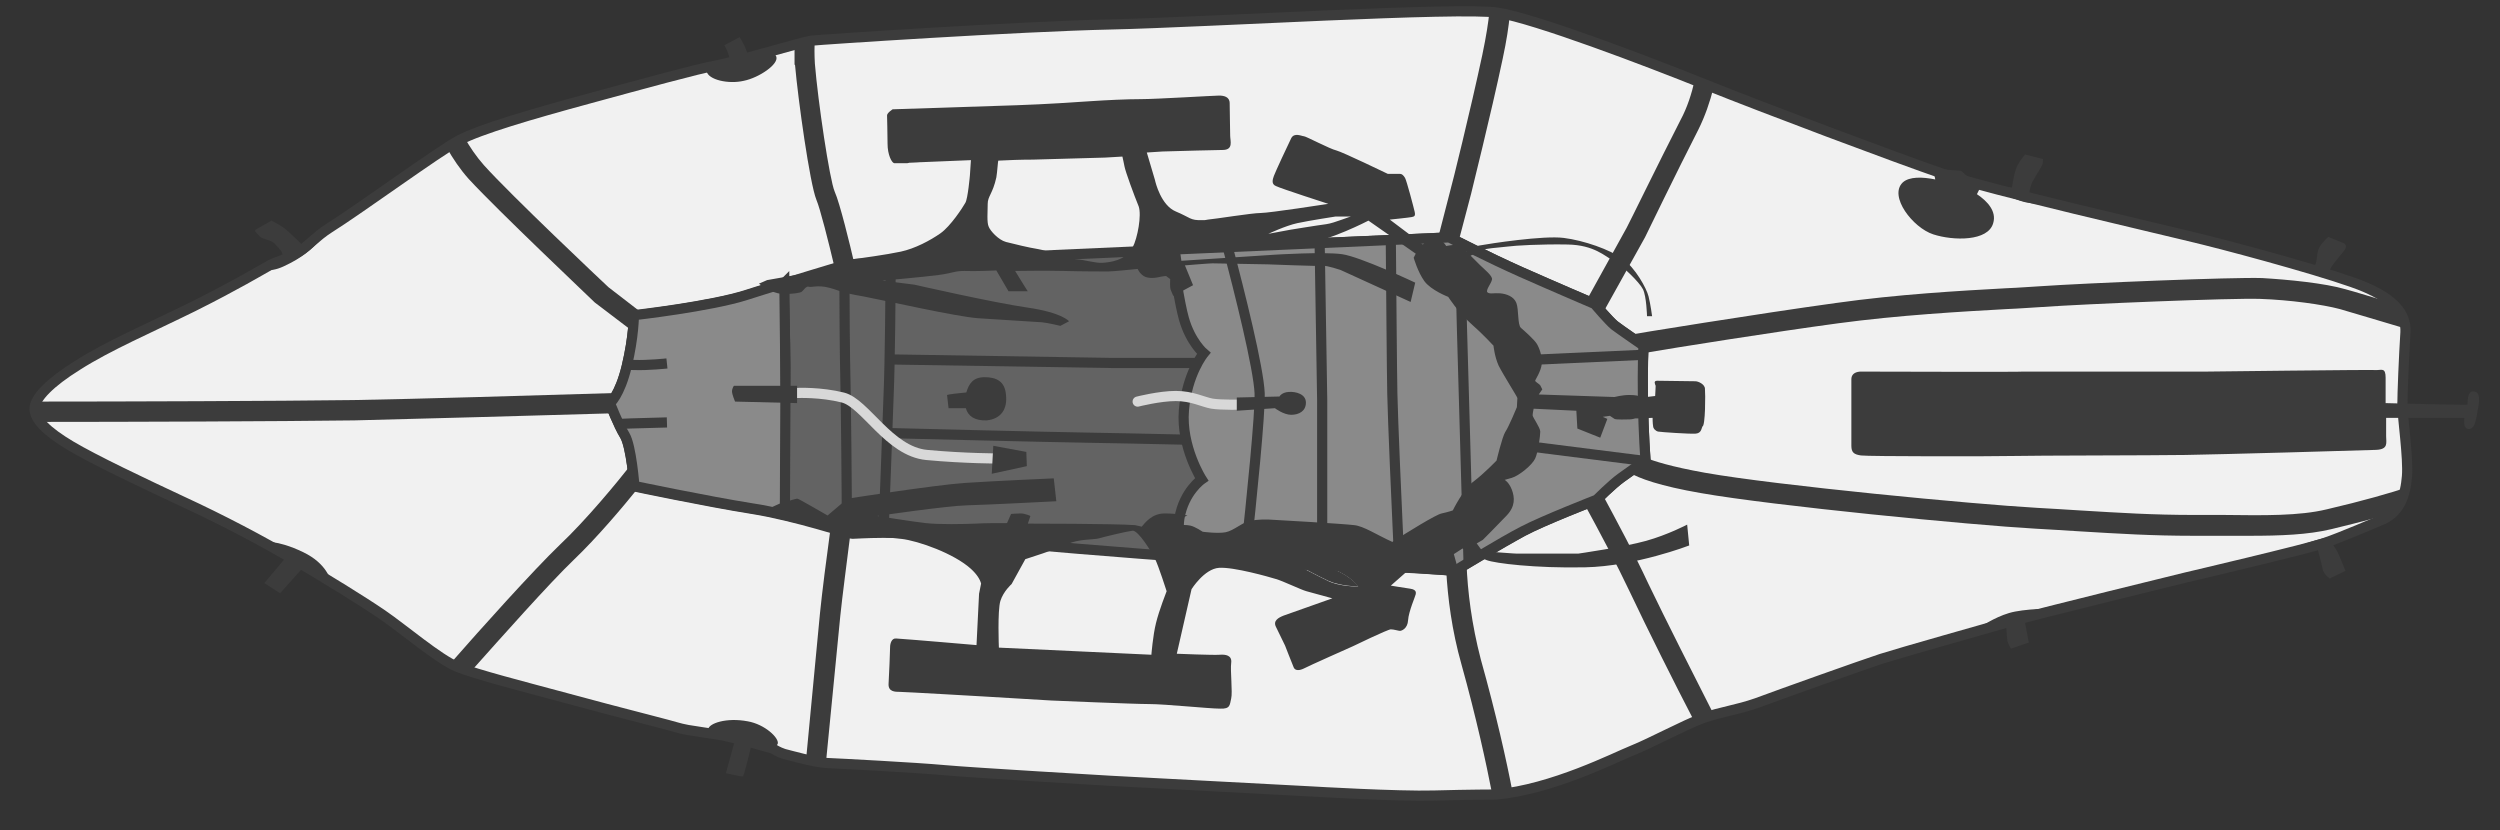 <?xml version="1.0" encoding="UTF-8"?>
<svg xmlns="http://www.w3.org/2000/svg" version="1.1" viewBox="0 0 491.8 163.3">
  <rect x="0" y="0" width="491.8" height="163.3" fill="#333333" stroke="none"/>
  <defs>
    <style>
      .cls-1, .cls-2, .cls-3 {
        fill: none;
      }

      .cls-4 {
        fill: #3c3c3c;
      }

      .cls-2, .cls-5, .cls-6, .cls-7 {
        stroke: #3c3c3c;
      }

      .cls-2, .cls-5, .cls-6, .cls-7, .cls-3 {
        stroke-miterlimit: 10;
        stroke-width: 2px;
      }

      .cls-5 {
        fill: #636363;
      }

      .cls-6 {
        fill: #f1f1f1;
      }

      .cls-7 {
        fill: #8a8a8a;
      }

      .cls-3 {
        stroke: #d8d8d8;
        stroke-linecap: round;
      }
    </style>
  </defs>
  <!-- Generator: Adobe Illustrator 28.7.1, SVG Export Plug-In . SVG Version: 1.2.0 Build 142)  -->
  <g>
    <g id="Layer_1">
      <g id="uuid-d370d10b-784c-49f4-9b26-1c91a86e3c9b">
        <path class="cls-6" d="M472.6,79.7c0-2.3.3-9.6.6-14.3.2-3.9-2.6-6.6-7.9-8.9-5.3-2.3-23.2-7.2-31.6-9.3s-42.2-9.8-51.5-13-35.1-12.9-46.8-17.6-33.3-12.9-40.7-14.1-57.7,1.9-76,2.3-57.5,3-59.1,3.2-15.3,4.3-18.8,4.9-14.7,3.7-25,6.5c-11.4,3.1-21.3,6-25.5,8.2-4.1,2.2-19.4,13.4-25.6,17.3-2.5,1.6-4.2,3.6-5.9,4.6-2.5,1.6-4.5,2-5.6,2.6-1.8,1-6.8,4-15.2,8.2-8.5,4.2-16.7,7.7-22.8,11.6-5.3,3.3-8.4,6.4-8.4,8.5s2.4,4.5,7.1,7.3,14.2,7.3,21.9,10.9c7.8,3.6,15.8,7.8,22.2,11.6s13.1,7.9,17.2,10.7,11.1,8.8,14.8,10.3,13.5,4,19.4,5.6,13.8,3.7,18.9,5,4.9,1.4,7,1.8c2,.3,3.7.6,5.9.9,2.2.3,10.7,2.7,10.9,2.8s.9.6,2.1,1c1.2.3,6.1,1.7,8.5,1.8s17.6.9,23,1.4,32.8,2.1,32.8,2.1l39.6,2.1s16.9,1,24,.8,12.2-.2,12.2-.2c11.1-1,23.4-7.3,26.9-8.7s10-4.9,13.7-6.3c3.7-1.3,6.7-1.6,10.7-3,4-1.5,21.1-7.6,24.5-8.7,3.4-1.1,21.1-6.1,26-7.5s33.9-8.5,33.9-8.5c0,0,24.3-5.7,27.3-6.8,3-1,10.7-4.3,10.7-4.3,4.2-1.5,5.2-5.2,5.5-8.8s-.9-11.7-.9-14h0Z"/>
        <g>
          <path class="cls-4" d="M120.8,81.3c-.5-1.1-.8-1.9-.8-1.9,0,0,.6-.5,1.5-2.1-16.8.5-39.9,1.2-51.9,1.4-14.7.2-46.1.3-62.2.3-.3.5-.4,1-.4,1.4,0,.8.4,1.7,1,2.6,16.3,0,47.1-.1,61.7-.3,11.8-.3,34.4-.9,51.1-1.4h0Z"/>
          <path class="cls-4" d="M112.9,110.1c4.5-4.3,9.5-10.2,12.8-14.3-.6-.1-.9-.2-.9-.2,0,0-.2-2.1-.5-4.4-2.9,3.7-9,11.1-14.2,16-5.2,5-15.7,16.7-21.3,23.1.6.3,1.1.6,1.6.8.6.2,1.4.5,2.4.8,5.8-6.5,15.3-17.2,20.1-21.8h0Z"/>
          <path class="cls-4" d="M167.3,104.9c-.7-.2-2-.6-3.9-1.1-.8,5.8-1.7,12.9-2.1,16.9-.5,5.1-1.9,20.1-2.7,28.4,1.4.3,2.9.6,3.9.7.8-8.2,2.3-23.5,2.8-28.6.4-3.9,1.3-10.7,2-16.3h0Z"/>
          <path class="cls-4" d="M288.5,110.9c-1.4.8-2.3,1.4-2.3,1.4,0,0-.6-.1-1.7-.1.3,5.4,1.1,11.8,3,18.5,2.9,10.4,4.9,19.6,6,25.3h1c1-.1,2-.2,3-.4-1.1-5.8-3.2-15.2-6.2-25.9-1.8-6.9-2.6-13.4-2.8-18.8h0Z"/>
          <path class="cls-4" d="M315.2,97.2l-1.1,1.1s-.9.4-2.4.9c2.9,5.3,6.4,11.9,8.9,17.2,3.4,7.2,9,18.4,12.6,25.3.7-.3,1.4-.6,2-.8s1.2-.4,1.8-.6c-3.5-6.9-9.3-18.3-12.8-25.6-2.5-5.4-6.1-12.1-9-17.5h0Z"/>
          <path class="cls-4" d="M473.4,95.9c-2.5.9-8.8,2.7-15.7,4.3-5.4,1.3-12.3,1.2-20.3,1.1h-5.8c-8,0-14.4-.4-22.6-.9-2.6-.2-5.3-.3-8.3-.5-12.4-.7-51.2-4.4-65.3-6.9-6.7-1.2-10.1-2.3-11.8-3v.6s-1.6,1.2-3.2,2.3c2,1.2,6.1,2.7,14.2,4.1,14.2,2.5,53.3,6.3,65.8,7,3,.2,5.7.3,8.3.5,8.2.5,14.7.9,22.8.9h11c6.1,0,11.5-.2,16.1-1.3.4-.1,6.7-1.6,11.9-3.1,1.6-1.2,2.5-3.1,2.9-5.1h0Z"/>
          <path class="cls-4" d="M445,54.7c-5.8-.2-34.8,1-43.5,1.6-1.9.1-4.2.3-6.8.4-9.1.5-21.5,1.2-33.5,2.9-15.3,2.1-40.5,6.2-40.8,6.3h0c1.4,1.1,2.8,2.1,2.8,2.1,0,0,0,.5-.1,1.5,6.4-1.1,25.9-4.2,38.5-5.9,11.9-1.6,24.2-2.3,33.2-2.8,2.6-.1,4.9-.3,6.8-.4,8.4-.6,37.5-1.8,43-1.6,5.9.2,12.3,1.1,15.7,2,2.5.7,9,2.7,12.8,3.8-.1-1.9-1-3.6-2.6-5-3.4-1-7.2-2.2-9.1-2.7-4.1-1.2-11.3-1.9-16.4-2.2h0Z"/>
          <path class="cls-4" d="M320,44.8l-7.9,14.3c1,.4,1.6.7,1.6.7,0,0,.7.9,1.6,1.8l8.3-14.9h0c.1-.2,6.2-12.8,10.5-21.2,1.3-2.6,2.3-5.5,3-8.3-.6-.2-1.2-.5-1.7-.7-.6-.3-1.3-.5-2-.8-.6,2.7-1.5,5.5-2.8,7.9-4.2,8.2-10.1,20.3-10.6,21.2h0Z"/>
          <path class="cls-4" d="M285.4,37.1l-2.5,9.7h2.2c0-.1.7.2,1.8.8l2.5-9.5c0-.1,3.9-15.6,6.2-26.5.8-3.7,1.2-6.5,1.4-8.6-.8-.2-1.5-.4-2.2-.5-.4,0-1,0-1.8-.2-.2,2-.6,4.7-1.4,8.5-2.3,10.8-6.1,26.1-6.2,26.3Z"/>
          <path class="cls-4" d="M156.4,12.8c.6,6.8,2.9,23.3,4.2,26.5.7,1.6,2.4,8.3,3.6,13.4,1.5-.5,2.5-.7,2.5-.7h1.4c-.9-3.9-2.9-12.1-3.9-14.3-1-2.3-3.3-17.8-3.9-25.2-.1-1.8-.1-3.3,0-4.6-.4,0-.7,0-.8,0-.4,0-1.6.3-3.2.8,0,1.2,0,2.5,0,4Z"/>
          <path class="cls-4" d="M117,59.5l7.5,5.7h0c.2-1.9.2-3.1.2-3.1,0,0,.8-.1,2-.2l-7-5.4c-1.3-1.2-19.2-18.1-24.5-24-1.5-1.7-2.8-3.6-3.8-5.4-.4.2-.8.3-1.1.5-.6.3-1.4.8-2.4,1.5,1.2,2.1,2.6,4.2,4.3,6.1,5.6,6.1,24,23.5,24.8,24.3h0Z"/>
        </g>
        <path class="cls-5" d="M124.7,62.1s15.1-1.8,22.2-4c7.1-2.3,19.8-6.1,19.8-6.1l118.4-5.3s7.8,4,14.1,6.8,14.5,6.3,14.5,6.3c0,0,2.8,3.3,3.9,4.2s5.7,4,5.7,4c0,0-.2,4.3-.1,10.7s.5,11.9.5,11.9c0,0-3,2.1-4.8,3.4-1.8,1.3-4.8,4.3-4.8,4.3,0,0-10.5,4-14.5,6.2s-13.4,7.8-13.4,7.8c0,0-12-1-23.3-1s-66-4.4-76.1-5.7-18.3-.6-19.1-.6-11-3.5-19.8-4.9-23.1-4.4-23.1-4.4c0,0-.6-7.8-1.9-10-1.3-2.1-2.9-6.3-2.9-6.3,0,0,1.9-1.5,3.3-7.3,1.4-5.9,1.4-10.1,1.4-10h0Z"/>
        <polyline class="cls-5" points="174.6 70.7 218.6 71.4 249.2 71.4"/>
        <path class="cls-5" d="M174.8,85.2s32.1.8,39.2.9,32.8.7,32.8.7"/>
        <path class="cls-5" d="M175.2,51.6c0,4.7-.1,19.5-.4,26.3-.2,6.5-.8,21.1-1,26.9"/>
        <path class="cls-5" d="M166.1,52.2c0,6,.1,19,.2,22.2s.3,22.4.3,30.4"/>
        <path class="cls-5" d="M154.1,55.8c.3,9,.5,16.1.4,19.4-.1,2.7-.3,16.5-.4,26.1"/>
        <path class="cls-4" d="M147.1,141.9c-4.2-.8-7.7.4-7.8,1.6-.1.9,2.6,1.7,5.2,2.4l-1.7,6.2s3.3.8,3.4.6c.1-.1,1.1-3.9,1.6-6,2.5.4,5,.4,5.2-.4.3-1.1-2.5-3.8-5.9-4.4h0Z"/>
        <path class="cls-4" d="M59.6,108.6c4.8,2.3,5.4,5.6,5.4,5.6l-13.3-7.6c0,0,2.7-.5,7.9,2h0Z"/>
        <polygon class="cls-4" points="56.8 109 52 114.7 55.1 116.7 60.2 111 56.8 109"/>
        <path class="cls-4" d="M51.3,52.8s1.5,1,4.5-.4c7.2-3.3,8.5-7.5,8.5-7.5l-6.4,4.4-6.6,3.5h0Z"/>
        <path class="cls-4" d="M53.4,43.4s1.4.7,2.4,1.4,4.1,3.8,4.1,3.8l-4,2.4-.5-1.5s-.6-.8-1.4-1.6-2.4-.8-2.9-1.4-1.3-1.1-.7-1.4c.6-.3,3-1.7,3-1.7h0Z"/>
        <path class="cls-4" d="M139,14c.3,1.7,4.3,2.6,7.3,1.9,3-.6,7-3.3,6.4-4.8-.7-1.5-2.8-.6-3.8-.6s-10.2,1.8-9.9,3.5h0Z"/>
        <path class="cls-4" d="M145.5,7.3s.6,1,1,1.8.9,2.7.9,2.7l-3.2,1.1s-.7-1.4-.9-2.2-.8-1.8-.8-1.8l3-1.6Z"/>
        <path class="cls-4" d="M388.9,38.2l.6-1.2-3.7-3.4-5.5-.4.4,2.1c-2.5-.5-5.1-.6-6.4.6-2.8,2.7,2,8.9,6,10.2s10.8,1.4,11.8-2.2c.7-2.3-1.1-4.3-3.2-5.7h0Z"/>
        <path class="cls-4" d="M400.4,39.3c-.2,0,1.4.4-.4-.1-.3-.1-.6-.1-.9-.3,0-.6.2-2.1.7-3.1.7-1.3,1.9-3.1,2-3.5s.1-1,.1-1c0,0-3.4-.9-3.5-.9,0,0-.8.8-1.5,2.1s-1.1,4.4-1.1,4.4h-1c0,0-.1.2-.2.5-.4-.1-.6-.2-.8-.3-.9-.3-2.8-.7-2.8-.7,0,0,4.4,2.7,7.5,3.4,3.1.6,6.2.3,6.2.3,0,0-4.1-.8-4.3-.8h0Z"/>
        <path class="cls-4" d="M458,46.6l3.2,1.3s.6.5.1,1.2-2.1,2.5-2.6,3.3-.5,1.2-.5,1.2l1.3.5,4.4,1.9s-4.6-.8-7.6-1.7-5.4-2.5-5.4-2.5c0,0,4,1.2,4.4.6.7-1.1.3-2.6,1-3.8s1.8-2,1.7-2h0Z"/>
        <path class="cls-4" d="M463.7,104.2l-5.2,2.4s.9,1.1,1.3,1.9,1.6,3.8,1.6,3.8l-3.1,1.5s-1.2-.8-1.4-1.9-.9-3.6-.9-3.6l-.4-.5-7,1s4.9-2,7.6-2.7,5.3-1.4,5.3-1.4"/>
        <path class="cls-4" d="M389.4,123.4c.3-.1,2.8-1.9,5.8-2.8,3-.9,8.8-.9,8.8-.9l-5.9,1.4,1,5.3-3.5,1.2s-.6-1-.7-1.5-.3-4-.3-4l-5.2,1.3h0Z"/>
        <path class="cls-4" d="M197.9,77.7c-.2-2.7-1.9-3.5-4.2-3.5s-3.1,1.3-3.6,3c-1.3.1-3.7.4-3.8.5l.3,2.6h3.4c.4,1.5,1.7,2.5,4.1,2.4,2.9-.3,4.1-2.3,3.8-5h0Z"/>
        <path class="cls-4" d="M486.7,77c-1.5-.2-1.2,2.4-1.3,2.6-.1.1-13-.2-16.1-.3v-5c0-2-.8-1.5-1.7-1.5-.9-.1-33.6.3-33.6.3h-36c0,.1-29.6,0-32.1,0-1.2.1-1.7.7-1.7,1.5v13.1c0,1.3.5,1.7,1.9,1.9s25.8.2,30,.1,27.2-.1,33.8-.2,35-.9,37.5-1,2-1.4,2-2.7v-3.6h15.4c0,.1-.4,2.2.9,2.2s1.5-2.6,1.7-3.7.8-3.5-.7-3.7h0Z"/>
        <g>
          <path class="cls-7" d="M286.2,112.3s9.3-5.7,13.4-7.8c4-2.1,14.5-6.2,14.5-6.2,0,0,3-3,4.8-4.3s4.8-3.4,4.8-3.4c0,0-.4-5.4-.5-11.9-.1-6.4.1-10.7.1-10.7,0,0-4.5-3.1-5.7-4-1.1-.9-3.9-4.2-3.9-4.2,0,0-8.2-3.5-14.5-6.3s-14.1-6.8-14.1-6.8l-54.6,2.4c.5,3.6,1.5,10.4,2.4,13.6,1.3,4.6,3.9,6.8,3.9,6.8,0,0-3.3,4-3.9,11.2s3.5,13.6,3.5,13.6c0,0-3.5,2.4-4.4,7.7-.3,2,0,4.7.5,7.4,13.4,1,25.7,1.8,30.4,1.8,11.3,0,23.3,1.1,23.3,1.1h0Z"/>
          <path class="cls-7" d="M154.3,55.7c-2.6.8-5.3,1.6-7.4,2.3-7.1,2.3-22.2,4-22.2,4,0,0,0,4.2-1.4,10s-3.3,7.3-3.3,7.3c0,0,1.6,4.2,2.9,6.3s1.9,10,1.9,10c0,0,14.3,3,23.1,4.4,2.1.3,4.4.8,6.5,1.3,0-7,.1-17,.1-21.9,0-5.5-.1-17.1-.2-23.7h0Z"/>
        </g>
        <path class="cls-2" d="M241.5,48.6c2.3,8.6,6.1,23.8,6.3,28.8.1,4.1-1.5,20.2-2.9,32.9"/>
        <polyline class="cls-2" points="259.6 47.8 260.1 78.7 260.1 111.2"/>
        <path class="cls-2" d="M273.6,47.2c.1,10.8.2,25.2.3,30.3.1,4.9.8,21.1,1.4,34.1"/>
        <path class="cls-2" d="M287.2,47.8c.2,10.6.6,24.2.8,31s.6,20.6.9,31.9"/>
        <line class="cls-2" x1="323.2" y1="69.8" x2="296.4" y2="71"/>
        <line class="cls-2" x1="323.7" y1="90.7" x2="297.6" y2="87.4"/>
        <path class="cls-2" d="M123.4,71.7c.4.1.9.1,1.4.1,2.6.1,6.4-.3,6.4-.3"/>
        <path class="cls-2" d="M121.8,83.4c.7,0,1.5-.1,2.3-.1,3.8-.1,7.1-.2,7.1-.2"/>
        <path class="cls-3" d="M244.6,79.6s-4.5.1-6.2-.2-3.9-1.5-7.1-1.5-7.5,1.1-7.5,1.1"/>
        <path class="cls-4" d="M243.2,78.2l8.5-.2s.4-.8,1.8-.9c1.4-.1,3.4.4,3.4,2.1s-1.4,2.4-2.9,2.4-3.2-1.3-3.2-1.3l-7.5.5v-2.6h0Z"/>
        <path class="cls-3" d="M156.9,77.3s4.5-.2,8.9.9c4.4,1.1,9.1,10.6,16.5,11.3s14.4.7,14.4.7"/>
        <polygon class="cls-4" points="195.1 93.2 202 91.7 201.9 88.9 195.4 87.7 195.1 93.2"/>
        <path class="cls-4" d="M156.9,75.9h-12.5c0-.1-.4.5-.4,1.1s.6,2,.6,2l12.2.3v-3.4h0Z"/>
        <g>
          <path class="cls-1" d="M255.2,43.9c-2.4.6-5.7,2.1-5.7,2.1l4.3-.8s5.4-.9,7.1-1.1,5.1-1.7,5.1-1.7h-3.2c0,.2-5.2.9-7.6,1.5h0Z"/>
          <path class="cls-4" d="M262.6,112.1c-3.2-1.2-8.2-1.4-8.2-1.4,0,0,4.8,2.6,7,3.6s5.9,1.1,5.9,1.1c0,0-1.6-2.1-4.7-3.3h0Z"/>
          <path class="cls-4" d="M335.4,76.5c0-.9-1.3-1.5-1.9-1.5s-6.7-.1-7.5-.1-.4.7-.3,1c0,.4-.1,2-.1,2l-1.7.2-1.6-.2s-.4-.2-1.8-.2-2.9.4-2.9.4l-14.9-.5.7-1s-.3-.6-.4-.8-1-.7-1-.9,1.2-1.9,1.3-3.4-.5-3.1-1-3.9-2.4-2.5-3.1-3.1-.4-3.6-.9-4.9-2-1.8-3.2-1.9c-1.2-.1-2.1.2-2.5-.2s.8-1.8.9-2.5c.2-.7-1.6-2.1-2.3-2.8-.3-.3-1.1-1.1-1.9-1.9.4-.2.9-.4,1.2-.7,1.1-.8,4.7-.9,6.1-1.1s6.6-.5,11.8-.4c5.2.1,7.3,2.3,9,3.2s5.1,4.2,5.8,5.6c.7,1.4.8,5.3.8,5.3h1s-.3-2.3-.7-3.9c-.4-1.6-2.6-5.6-5.1-7.4s-7.6-3.6-11.6-4.1-14.4,1.1-16.6,1.5c-1,.2-1.8.7-2.4,1.2-.7-.6-1.3-1.1-1.6-1.2-.9-.3-2.5.1-2.5.1,0,0-1-1.7-2.4-1.6-.9,0-1.7.7-2.2,1.3l-6.5-4.9s3.9-.4,4.3-.5.8-.1.6-1c-.2-.9-1.6-6.2-1.9-6.7s-.6-.8-1-.8h-2.4s-8.9-4.3-10.1-4.6c-1.3-.3-6-2.8-6.4-2.8s-1.9-.8-2.5.4-3.2,6.8-3.4,7.4-.6,1.6.4,2c1,.5,10.3,3.5,10.3,3.5,0,0-11.6,1.8-13.3,1.8s-9.1,1.2-10.4,1.3c-.1,0-.4.1-.6.1h-.5c-2.4.1-2.3-.5-5.2-1.7s-4-5.7-4.1-6.2c-.1-.4-1.4-4.7-1.6-5.4l3.1-.2c3.9-.1,10.3-.3,11.8-.3,2.2,0,1.5-1.8,1.5-2.8s-.1-5.1-.1-6.4-1.2-1.5-2.1-1.5-12.4.7-15.3.7-6.9.2-9.9.4-8.7.6-14.6.8-24.4.8-24.4.8c0,0-1.1.7-1.1,1.2s.1,3.5.1,5.6.8,3.7,1.3,3.8h2.6c.3-.1.5-.1.8-.1.8,0,1.5-.1,1.8-.1h.2l9.7-.4-.2,3s-.4,4.6-.9,5.4c-.5.9-2.9,4.6-4.9,6s-5,3-7.8,3.6-7.9,1.3-9.5,1.5-2.7,1.2-5.9,2-10.9,2.1-10.9,2.1l-1.6.7s2.4,1.9,4.5,2,3.6-.2,3.9-.4c.3-.2.9-1.2,1.4-1s1.7-.4,4,.2,2,.9,6.7,1.7c4.7.9,18.4,4,22.6,4.3s11.5.7,12.6.8,3.6.7,3.6.7l1.7-.9s-1.3-1.7-8.2-2.7-22.2-4.5-22.2-4.5l-6.3-.8s8-.7,11-1.1,3.1-.8,5.1-.8c2,.1,6.3-.1,6.3-.1l2.4,4.1h3.8c0,.1-2.5-4-2.5-4,0,0,5.9-.1,9.6,0,3.6.1,7.7.1,8.7.1s5.8-.5,5.8-.5c0,0,.5,1.2,1.6,1.6,1.2.4,2.7,0,3.1-.1.5-.1.9-.1.9-.1l.8.6s-.1,1.6.1,2.1.5,1.2.5,1.2l3.9-2.1-1.6-3.9s4.8-.4,5.4-.4,10.9.2,10.9.2c0,0,10.2.4,10.9.3.7-.1,3.4.8,3.4.8l13.8,6.3.9-3.8s-10.8-5.1-14.4-5.6-13.2.1-13.2.1l-18.4,1.2-.2-1.4s19.7-1.6,24.4-2,12.6-4.5,12.6-4.5l9.3,6.5-.4.8s.8,2.8,2.1,4.6c1.3,1.8,4.7,3.1,4.7,3.1,0,0,1.9,3,4.4,5.2s4.5,4.4,4.5,4.4c0,0,.2,2.1,1,3.9.9,1.8,3.7,6.2,3.7,6.4s-.1,1.8-.1,1.8c0,0-1.6,3.9-2.3,4.9-.6,1-1.7,5.6-1.7,5.6,0,0-2.5,2.6-4.5,4.1-2,1.4-4.1,5.7-4.1,5.7,0,0-.8.3-2.2.6-1.1.2-6.9,3.8-9.7,5.6-3.1-1.4-5.6-3.1-7.5-3.3-2.5-.3-15.1-1-15.1-1-2.6-.2-3.7-.1-5.2.1s-3.4,2-5,2.3-4.5-.1-4.5-.1c0,0-1.5-1-2.4-1.2s-1.7-.1-1.7-.1l-1.5-.8,2.6-1.1s-2-.4-4.5-.4-3.8,1.8-4.5,2.6c-.4-.1-.9-.2-1.3-.3-4.1-.3-21.1-.3-21.1-.3l.5-1.5s-1-.5-1.9-.5-1.9.1-1.9.1l-.8,1.8c-1.9,0-4.6,0-6.1.1-2.5.1-7.2.2-9.9-.1s-9.5-1.4-9.5-1.4c0,0,13.6-2,17.7-2.1,4.1-.1,17.5-.8,17.5-.8l-.5-4.5s-11.6.5-17.5.9-23.1,3.1-23.1,3.1l-3.9,3.3s-5.7-3.3-5.9-3.3c-.2-.1-3.6,1-3.6,1l-3.3,1.5s11.6,3.3,15.5,4.3,3.5.4,3.5.4c0,0,4.9.3,8.3.7s10.4,2.9,13.7,5.9c1.2,1.1,1.8,2.1,2,2.9l-.4,2-.5,10.1s-12.7-1.1-15.8-1.3c-.9-.1-1.2,1-1.2,1.7s-.2,5.6-.3,7.2,1.3,1.6,2.2,1.6,16.4.9,16.4.9l13.4.8s16.2.7,19.3.7,11.8.9,13.9.9c2.1.1,1.9-.8,2.2-2,.3-1.2-.2-5.5,0-7s-1.1-1.7-2.3-1.6c-1.2.1-8.4-.2-8.4-.2l2.9-12.7s2.5-4,5.4-4.2c2.9-.2,9.9,1.8,11.2,2.2,1.4.4,4.9,2.1,6,2.4,1.1.3,5.1,1.4,5.1,1.4l-9.6,3.4c-1,.4-2.1,1-1.5,2.2s1.8,3.7,1.8,3.7c0,0,1.4,3.6,1.7,4.3.3.7,1.2.6,2,.2.7-.4,9.7-4.4,9.7-4.4,0,0,6.8-3.3,7.4-3.3s1.5.3,1.8.3,1.5-.4,1.6-2.1,1.5-4.9,1.5-5.1.3-.9-1.1-1.1c-1.4-.2-3.8-.6-3.8-.6l5-4.4s1.2.4,3.8.9c2.6.4,4.4.2,4.4.2l-.8-2.9,1.7-1.1s3.2,1.7,4.8,2.3,9.4,1.6,19.3,1.4,20.5-4.3,20.5-4.3l-.4-4.1s-3.8,2-8.1,3.2-13.3,2.5-13.3,2.5h-11.8c0,.1-7.1-.5-7.1-.5l-1.1-1.5,1.2-.7s3-3,4.7-4.8,1.6-3.5,1-5.1c-.6-1.5-1.4-1.9-1.4-1.9l1.4-.4c1.4-.4,4-2.5,4.6-3.8s1-4.5,1-5.3-1.5-2.8-1.5-3.2.2-1.3.2-1.3l8.4.4.2,3.5,4.5,1.8,1.4-3.7-.9-.4,1.4-.2s.6.4.9.6c.3.2,2.5.1,3,.1s1.1-.2,1.1-.2h2.4c0-.1,1-.1,1-.1,0,0,0,1.1.1,1.6,0,.5.5,1,1,1.1s6.3.5,7.4.4,1.1-1,1.3-1.4c.6-.1.6-6.5.5-7.4h0ZM222.8,48.7c-1.4,2.6-4.5,2.9-5.9,3s-3.5-.6-5.2-.7c-1.7-.1-5.6-1.7-7.5-2s-4.7-1-6.3-1.4c-1.5-.4-3.1-2.2-3.4-3-.4-.8-.2-3-.2-4.5s1-2,1.7-5.2c.2-1.1.3-3.3.4-3.3,1.9-.1,4.3-.2,6.8-.2,6.8-.2,14.2-.4,14.2-.4l3.4-.2c.1.5.3,1.3.4,1.9.2,1.1,1.9,5.7,2.8,7.9.6,1.7-.2,6.2-1.2,8.1h0ZM260.9,44.1c-1.6.2-7.1,1.1-7.1,1.1l-4.3.8s3.4-1.6,5.7-2.1,7.5-1.3,7.5-1.3h3.2c0-.2-3.4,1.3-5,1.5h0ZM227.4,122.6c-.6,2.4-.9,6.2-.9,6.2l-30-1.4s-.3-7.3.3-9.2,2.2-3.3,2.2-3.3l2.7-4.9s6.3-2,8.4-3,5.1-.8,6.1-1.1,5.6-1.4,6.6-1.5c1.1-.1,3.7,4.1,4.4,5.5s2.3,6.4,2.3,6.4c0,0-1.5,3.8-2.1,6.3h0ZM261.3,114.3c-2.1-1-7-3.6-7-3.6,0,0,5,.2,8.2,1.4s4.7,3.3,4.7,3.3c0,0-3.7,0-5.9-1.1h0Z"/>
        </g>
      </g>
    </g>
  </g>
</svg>